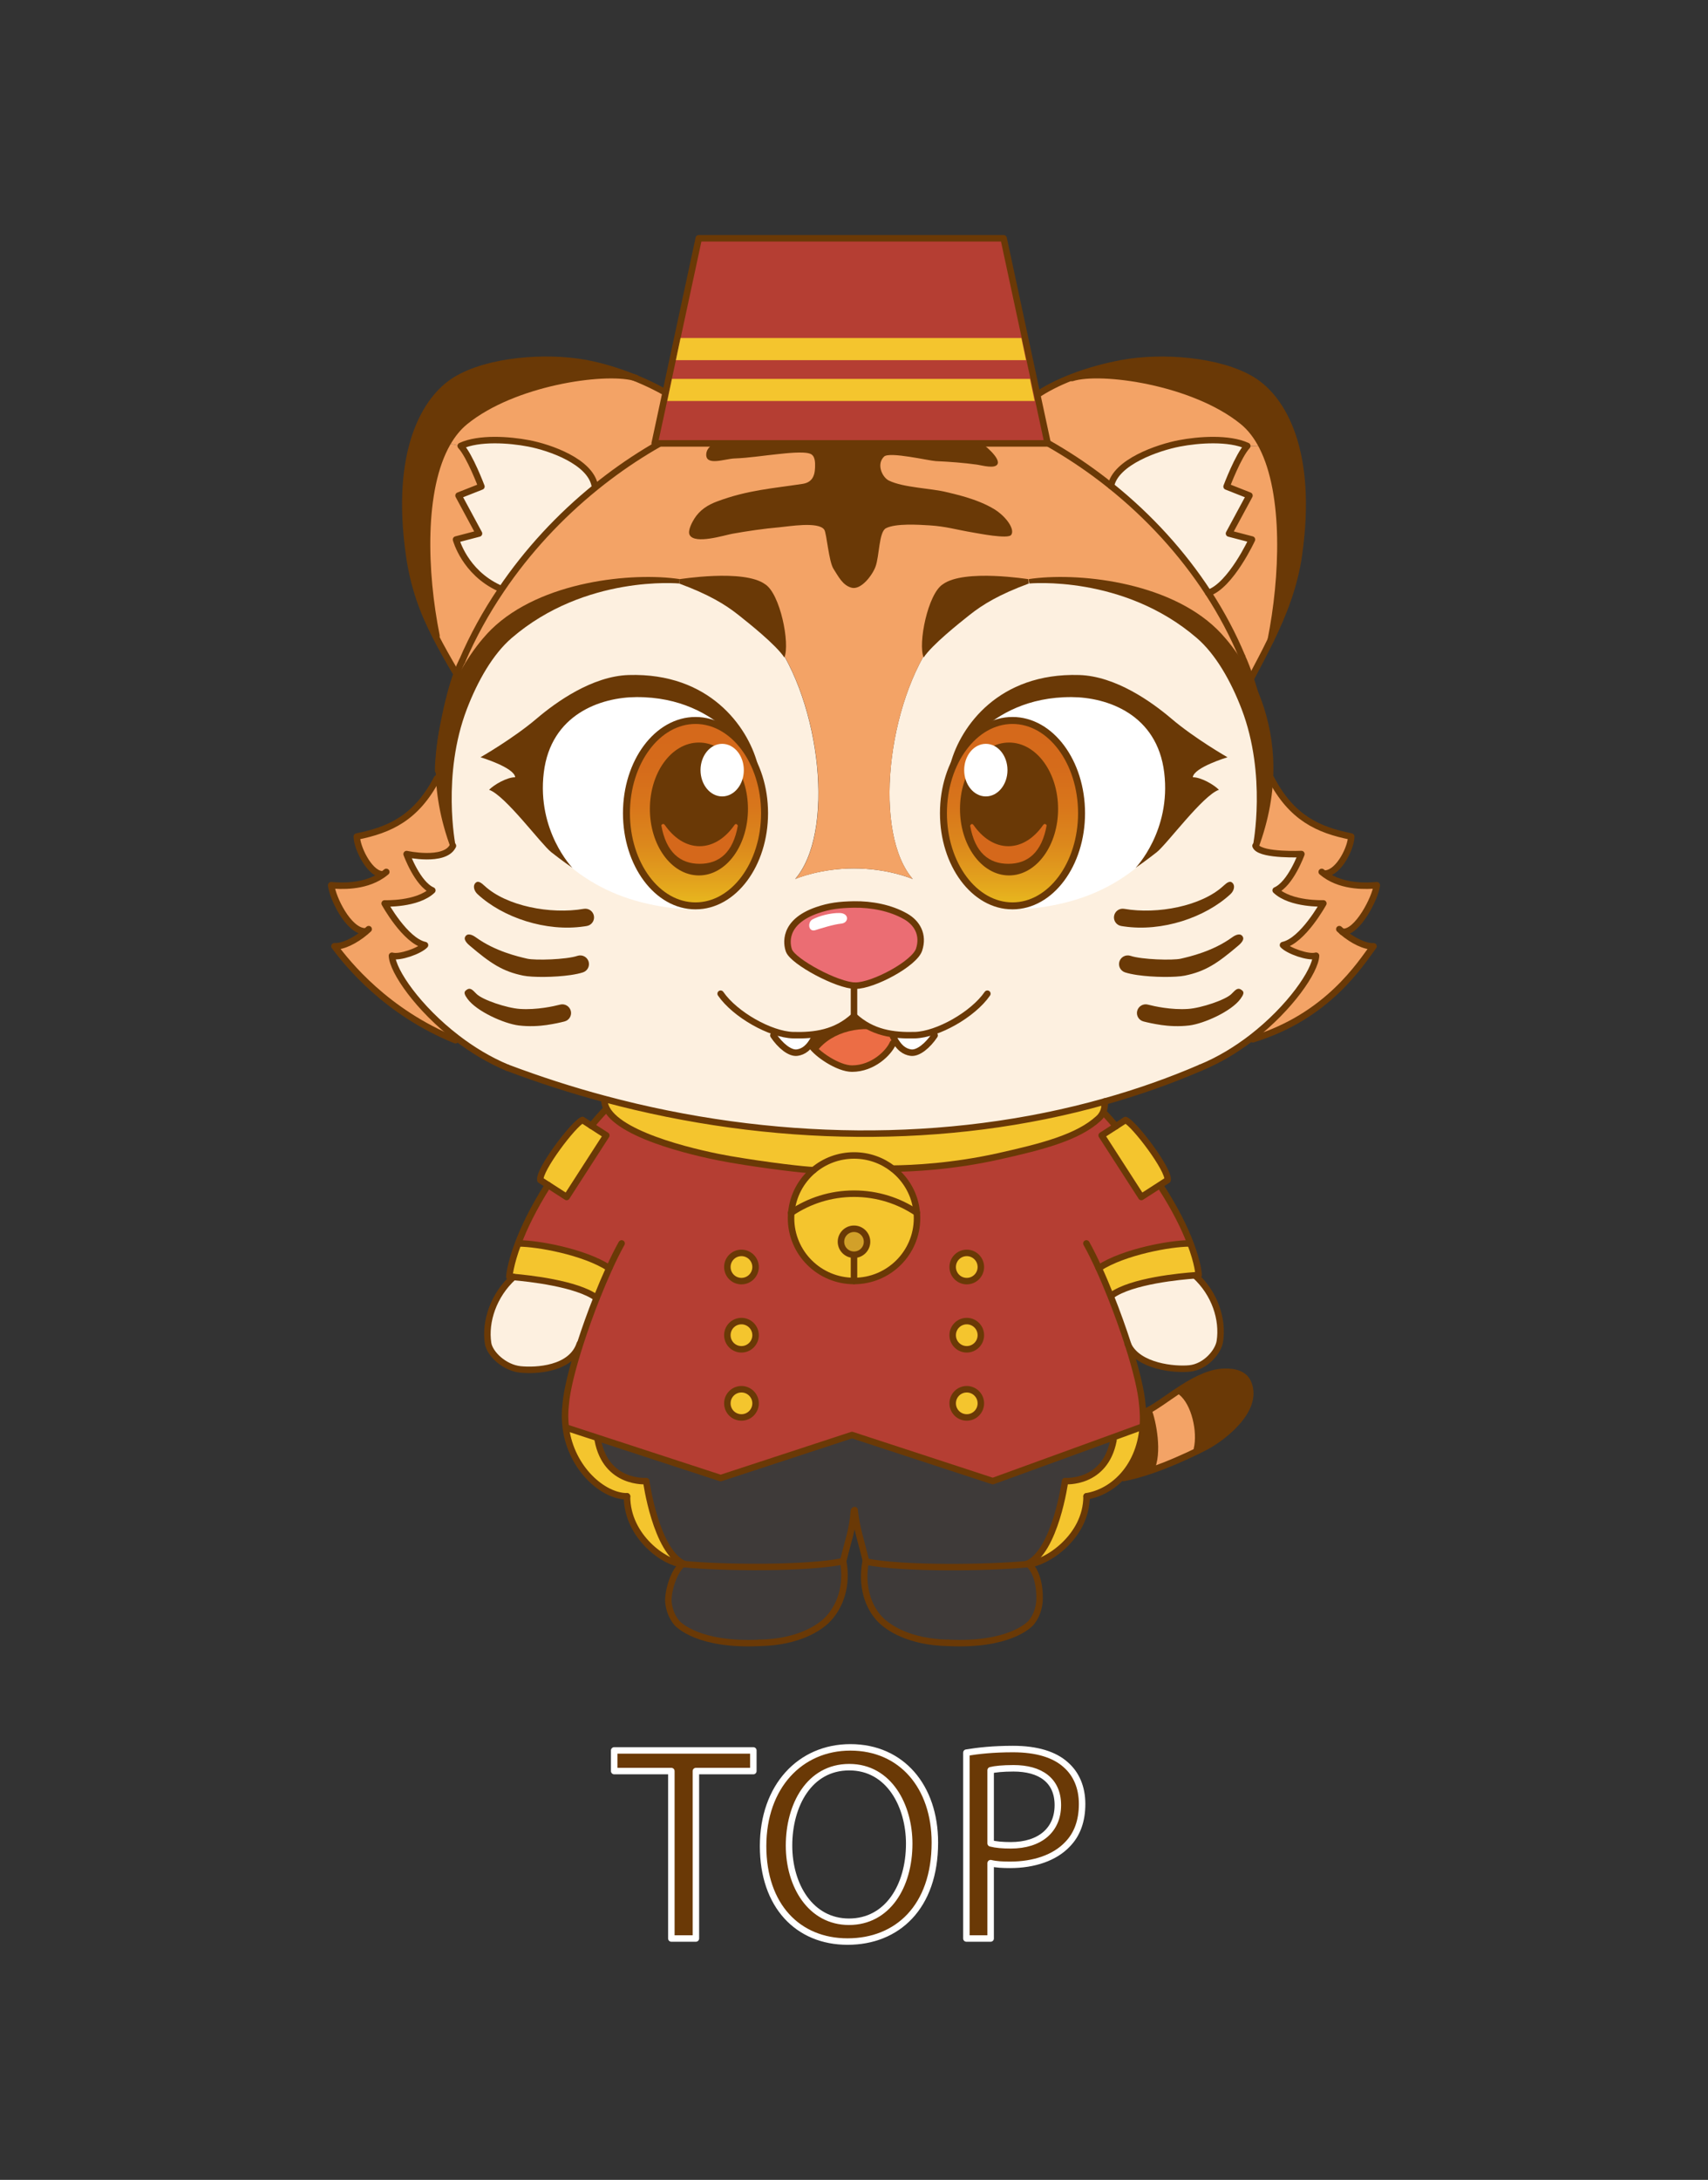 <?xml version="1.0" encoding="UTF-8"?>
<svg id="_レイヤー_2" data-name="レイヤー 2" xmlns="http://www.w3.org/2000/svg" xmlns:xlink="http://www.w3.org/1999/xlink" viewBox="0 0 490 625">
  <rect x="0" y="0" width="490" height="625" fill="#333333" stroke="none"/>
  <defs>
    <style>
      .cls-1, .cls-2, .cls-3 {
        fill: none;
      }

      .cls-2, .cls-4, .cls-5, .cls-3, .cls-6, .cls-7 {
        stroke: #6a3906;
      }

      .cls-2, .cls-4, .cls-5, .cls-3, .cls-6, .cls-8 {
        stroke-linecap: round;
        stroke-linejoin: round;
      }

      .cls-2, .cls-4, .cls-5, .cls-6 {
        stroke-width: 1.86px;
      }

      .cls-9 {
        fill: #d2a029;
      }

      .cls-10, .cls-4 {
        fill: #b53e33;
      }

      .cls-11 {
        fill: url(#_名称未設定グラデーション_35-2);
      }

      .cls-5 {
        fill: #eb6d73;
      }

      .cls-3, .cls-7 {
        stroke-width: 2px;
      }

      .cls-12 {
        fill: #f4c52e;
      }

      .cls-13 {
        fill: #fdf0e0;
      }

      .cls-6, .cls-14 {
        fill: #fff;
      }

      .cls-7 {
        stroke-miterlimit: 10;
      }

      .cls-7, .cls-15, .cls-8 {
        fill: #6a3906;
      }

      .cls-16 {
        fill: #3e3a39;
      }

      .cls-17 {
        fill: #f3a366;
      }

      .cls-18 {
        fill: #ec6d45;
      }

      .cls-19 {
        fill: #d5681b;
      }

      .cls-8 {
        stroke: #fff;
        stroke-width: 1.86px;
      }

      .cls-20 {
        fill: url(#_名称未設定グラデーション_35);
      }
    </style>
    <linearGradient id="_名称未設定グラデーション_35" data-name="名称未設定グラデーション 35" x1="199.53" y1="259.74" x2="199.53" y2="206.57" gradientUnits="userSpaceOnUse">
      <stop offset="0" stop-color="#e8b91e"/>
      <stop offset=".15" stop-color="#e2a01d"/>
      <stop offset=".34" stop-color="#dc871c"/>
      <stop offset=".54" stop-color="#d8761b"/>
      <stop offset=".75" stop-color="#d56b1b"/>
      <stop offset="1" stop-color="#d5681b"/>
    </linearGradient>
    <linearGradient id="_名称未設定グラデーション_35-2" data-name="名称未設定グラデーション 35" x1="3072.94" y1="259.74" x2="3072.94" y2="206.57" gradientTransform="translate(3363.41) rotate(-180) scale(1 -1)" xlink:href="#_名称未設定グラデーション_35"/>
  </defs>
  <g id="_レイヤー_1-2" data-name="レイヤー 1">
    <g>
      <rect class="cls-1" width="490" height="625"/>
      <g>
        <g>
          <g>
            <g>
              <path class="cls-17" d="M385.09,267.17c2.99,2.55,6.62,4.31,8.96,4.14-3.69,4.97-13.08,20.1-34.61,26.66l-.34-.43c11.06-8.52,18.28-19.15,18.46-23.51-2.17.67-7.94-1.39-9.48-3.05,5.7-1.24,11.58-11.95,11.58-11.95,0,0-9.35.37-13.68-3.74,4.29-1.87,7.38-10.41,7.38-10.41,0,0-10.95.47-12.93-1.96,2.69-5.77,3.86-12.6,3.7-19.72h.52c5.9,11.29,13.48,14.77,23,16.66,0,3.05-3.36,10.15-7.28,10.61l-.21.3c5.26,3.75,12.2,3.27,14.84,3.06-.38,3.53-5.64,13.93-9.91,13.35Z"/>
              <path class="cls-13" d="M261.84,252.03c-.09-.12-.55-.68-.79-1-10.89-14.63-5.84-52.65,8.78-69.99,4.87-5.9,13.56-12.14,24.58-14.19,12.69-2.36,28.46.44,44.98,9.33,14.18,7.63,23.44,26.58,24.62,44.44.05.86.09,1.71.11,2.56.16,7.12-1,13.95-3.7,19.72,1.97,2.44,12.93,1.96,12.93,1.96,0,0-3.09,8.54-7.38,10.41,4.33,4.11,13.68,3.74,13.68,3.74,0,0-5.88,10.71-11.58,11.95,1.54,1.66,7.31,3.71,9.48,3.05-.18,4.36-7.41,14.98-18.46,23.51-4.36,3.35-9.3,6.39-14.65,8.58-8.89,3.83-18.07,7.06-27.48,9.7-45.4,12.8-95.98,12.04-143.56-.72-9.43-2.52-18.75-5.53-27.89-8.98-5.24-2.19-10.11-5.16-14.4-8.46-11.17-8.55-18.5-19.24-18.68-23.63,2.17.67,7.94-1.39,9.48-3.05-5.7-1.24-11.58-11.95-11.58-11.95,0,0,9.35.37,13.68-3.74-4.29-1.87-7.38-10.41-7.38-10.41,0,0,10.79,2.36,13.2-2.2-2.6-5.71-3.75-12.46-3.64-19.48,0-.74.04-1.48.08-2.22.97-17.96,10.04-37.12,24.31-44.79,16.52-8.89,32.29-11.7,44.98-9.33,11.01,2.05,19.71,8.28,24.58,14.19,14.62,17.34,19.67,55.35,8.78,69.99-.23.32-.69.87-.79,1,.42-.17,7.2-3.03,16.84-3.03s16.42,2.86,16.84,3.03Z"/>
              <path class="cls-15" d="M359.18,108.88c8.86,5.36,17.67,20.45,13.46,50.16-1.27,9.02-4.48,17.07-8.07,24.43,3.56-17.76,4.59-41.77-2.49-55.49-1.48-2.88-3.32-5.29-5.56-7.12-14.21-11.53-40.75-15.09-48.96-12.48l-.08-.22c4.84-1.88,9.93-3.21,14.48-4.05,11.41-2.11,27.91-.86,37.22,4.77Z"/>
              <path class="cls-17" d="M362.08,127.98c7.08,13.73,6.05,37.74,2.49,55.49-1.81,3.75-3.74,7.33-5.54,10.76l-.33.11c-.75-2.23-1.54-4.28-2.33-6-2.63-6.32-5.89-12.45-9.71-18.33,6.42-2.11,12.53-15.32,12.53-15.32l-6.59-1.72,5.87-10.88-6.56-2.59s3.31-8.82,5.94-11.64l4.25.12Z"/>
              <path class="cls-17" d="M362.08,127.98l-4.25-.12c-5.26-2.43-13.97-1.81-19.53-.73-6.05,1.17-18.23,5.3-19.59,12.2-8.98-7.21-18.92-13.31-29.41-17.94h0c3.57-5.99,10.59-10.3,18.17-13.24l.08.22c8.21-2.61,34.75.95,48.96,12.48,2.24,1.82,4.08,4.24,5.56,7.12Z"/>
              <path class="cls-17" d="M201.16,121.19c16.01-6.98,33.37-10.54,50.9-9.41,12.77.98,25.37,4.35,37.25,9.61,10.49,4.63,20.43,10.73,29.41,17.94,10.95,8.79,20.5,19.23,27.94,30.68,3.82,5.88,7.08,12.01,9.71,18.33.79,1.72,1.58,3.77,2.33,6,2.9,8.62,5.23,20.01,5.32,26.28-1.18-17.86-10.44-36.81-24.62-44.44-16.52-8.89-32.3-11.7-44.98-9.33-11.01,2.05-19.71,8.28-24.58,14.19-14.62,17.34-19.67,55.35-8.78,69.99.23.32.69.87.79,1-.42-.17-7.2-3.03-16.84-3.03s-16.42,2.86-16.84,3.03c.09-.12.55-.68.79-1,10.89-14.63,5.84-52.65-8.78-69.99-4.87-5.9-13.56-12.14-24.58-14.19-12.69-2.36-28.46.44-44.98,9.33-14.27,7.67-23.34,26.82-24.31,44.79l-.59-.03c0-6.68,2.54-20.32,5.44-28.12.48-1.27.95-2.38,1.44-3.29,3.03-7.08,6.81-13.95,11.24-20.48,7.42-10.96,16.64-20.96,27.14-29.44,9.21-7.44,19.39-13.72,30.2-18.42Z"/>
              <path class="cls-13" d="M352.59,152.97l6.59,1.72s-6.1,13.21-12.53,15.32c-7.44-11.45-16.98-21.89-27.94-30.68,1.36-6.9,13.55-11.04,19.59-12.2,5.55-1.07,14.27-1.7,19.53.73-2.63,2.81-5.94,11.64-5.94,11.64l6.56,2.59-5.87,10.88Z"/>
              <path class="cls-15" d="M358.04,396.42c3.47,8.01-7.98,16.22-12.04,18.34-.74.38-1.53.78-2.38,1.21l-.23-.49c1.2-4.97-.62-13.25-4.48-16.29l-1.14-.26c3.99-2.66,8.47-5.24,12.72-5.57,2.37-.18,6.22-.02,7.56,3.06Z"/>
              <path class="cls-13" d="M342.83,365.67c5.76,5.24,8.09,12.7,7.14,18.9-.46,3.03-4.11,7.31-8.66,7.79-4.34.45-14.64-.56-17.62-6.68-1.49-4.64-3.25-9.52-5.09-14.13l.28-.11c5.73-4.2,19.98-5.49,23.95-5.78Z"/>
              <path class="cls-17" d="M343.38,415.47l.23.49c-3.8,1.86-8.67,4.02-13.46,5.66l-.05-.14c2.51-4.75.58-14.09-.6-17l-.06-.12c2.18-1.09,5.08-3.29,8.31-5.44l1.14.26c3.86,3.04,5.68,11.32,4.48,16.29Z"/>
              <path class="cls-12" d="M342.83,365.67c-3.97.28-18.22,1.58-23.95,5.78l-.28.11c-1.11-2.8-2.26-5.49-3.39-7.96h0c7.23-4.72,20.69-7.08,25.91-7.08l.34-.13c2.32,6.04,2.41,9.22,2.41,9.22,0,0-.38.02-1.05.07Z"/>
              <path class="cls-10" d="M263,347.72c-.43-5.13-3.04-9.63-6.88-12.63l.02-.02c5.55-.05,17.13-.56,30.46-3.54,12.31-2.75,22.65-5.39,28.58-10.86.43-.39.75-.8,1-1.22h.92c1.42,1.56,1.78,1.94,3.05,3.45l-4.1,2.64,11.39,17.66,5.3-3.41.27.41c4.29,6.64,6.89,12.08,8.45,16.18l-.34.13c-5.22,0-18.67,2.36-25.91,7.08h0c1.13,2.46,2.27,5.16,3.39,7.96,1.84,4.6,3.6,9.49,5.09,14.13,2.16,6.78,3.71,13,4.02,17.02.09.77.15,1.52.18,2.26.08,1.41.07,2.76-.04,4.05l-8.71,3.16-34.33,12.48-40.39-13.21-37.69,12.35-35.03-11.44-8.88-2.91-.49.06c-.29-2.15-.33-4.43-.05-6.81.31-4.08,1.91-10.46,4.14-17.37,1.39-4.33,3.03-8.87,4.73-13.18,1.2-3.01,2.43-5.92,3.63-8.56h0c-7.23-4.72-20.69-7.08-25.91-7.08l-.21-.07c1.61-4.28,4.26-9.9,8.55-16.67l5.34,3.44,11.38-17.66-4.31-2.78c1.43-1.71,2.12-2.48,3.74-4.25l.69-.6c4.36,8.19,27.94,13.21,35.36,14.48,10.95,1.88,22.02,3.12,23.97,3.11-3.57,2.98-5.96,7.32-6.38,12.22-.05.52-.08,1.04-.08,1.57,0,9.93,8.09,17.99,18.07,17.99s18.07-8.06,18.07-17.99c0-.52-.03-1.05-.08-1.57ZM281.39,363.27c0-2.23-1.81-4.04-4.04-4.04s-4.04,1.81-4.04,4.04,1.81,4.05,4.04,4.05,4.04-1.81,4.04-4.05ZM281.39,382.82c0-2.23-1.81-4.04-4.04-4.04s-4.04,1.81-4.04,4.04,1.81,4.05,4.04,4.05,4.04-1.81,4.04-4.05ZM281.39,402.36c0-2.23-1.81-4.04-4.04-4.04s-4.04,1.81-4.04,4.04,1.81,4.05,4.04,4.05,4.04-1.81,4.04-4.05ZM216.76,363.27c0-2.23-1.81-4.04-4.05-4.04s-4.04,1.81-4.04,4.04,1.81,4.05,4.04,4.05,4.05-1.81,4.05-4.05ZM216.76,382.82c0-2.23-1.81-4.04-4.05-4.04s-4.04,1.81-4.04,4.04,1.81,4.05,4.04,4.05,4.05-1.81,4.05-4.05ZM216.76,402.36c0-2.23-1.81-4.04-4.05-4.04s-4.04,1.81-4.04,4.04,1.81,4.05,4.04,4.05,4.05-1.81,4.05-4.05Z"/>
              <path class="cls-12" d="M322.9,321.13c2.56,1.07,12.6,14.37,12.08,17.22l-2.23,1.44-5.3,3.41-11.39-17.66,4.1-2.64,2.75-1.77Z"/>
              <path class="cls-15" d="M327.85,409.01c.11-1.29.13-2.65.04-4.05h.13c.43-.13.91-.32,1.43-.59l.06.12c1.18,2.91,3.11,12.25.6,17l.05.14c-2.71.92-5.39,1.69-7.84,2.13l-.43-.38c3.19-3.42,5.49-8.27,5.95-14.36Z"/>
              <path class="cls-12" d="M294.84,448.46c-.07,0-.14,0-.21,0,8.17-3.58,10.92-23.8,10.92-23.8,0,0,11.45.94,13.89-11.67l-.29-.81,8.71-3.16c-.47,6.09-2.76,10.94-5.95,14.36-2.88,3.1-6.5,5.03-10.18,5.64,0,11.74-11.69,19.17-16.57,19.44-.11,0-.22,0-.32,0Z"/>
              <path class="cls-16" d="M294.63,448.46c.07,0,.14,0,.21,0-11.32,1.1-36.03,1.41-46.36-.72,0-.04-.02-.08-.03-.12-1.4-5.8-2.7-9.39-3.24-14.48l-.23.02c-.44,5.77-1.66,8.54-3.09,14.48-10.35,2.14-34.43,1.93-45.72.82h0c.05,0,.09,0,.13,0-8.17-3.58-10.91-23.8-10.91-23.8,0,0-11.46.94-13.89-11.67l.21-.63,35.03,11.44,37.69-12.35,40.39,13.21,34.33-12.48.29.81c-2.44,12.61-13.89,11.67-13.89,11.67,0,0-2.75,20.22-10.92,23.8Z"/>
              <path class="cls-12" d="M316.97,315.81c0,1.08-.05,2.4-.79,3.65-.25.42-.58.82-1,1.22-5.93,5.46-16.27,8.11-28.58,10.86-13.34,2.98-24.91,3.49-30.46,3.54l-.02.02c-3.06-2.38-6.92-3.8-11.11-3.8-4.42,0-8.47,1.58-11.62,4.21-1.95.02-13.02-1.22-23.97-3.11-7.42-1.27-31-6.29-35.36-14.48-.45-.86-.7-1.75-.69-2.67l.04-.15c47.57,12.75,98.16,13.52,143.56.72Z"/>
              <path class="cls-16" d="M295.17,448.57c2.96,2.58,3.29,8.64,2.99,11.01-.26,2.11-.96,3.94-2.27,5.59-.61.77-6.48,6.7-23.84,5.87-11.26-.22-17.24-4.41-19.4-6.58-3.7-3.72-5.62-9.85-4.29-16.82l.09-.02s.03.08.03.12c10.34,2.13,35.04,1.82,46.36.72.1,0,.21,0,.32,0v.12Z"/>
              <path class="cls-12" d="M277.35,359.23c2.23,0,4.04,1.81,4.04,4.04s-1.81,4.05-4.04,4.05-4.04-1.81-4.04-4.05,1.81-4.04,4.04-4.04Z"/>
              <path class="cls-12" d="M277.35,378.78c2.23,0,4.04,1.81,4.04,4.04s-1.81,4.05-4.04,4.05-4.04-1.81-4.04-4.05,1.81-4.04,4.04-4.04Z"/>
              <path class="cls-12" d="M277.35,398.32c2.23,0,4.04,1.81,4.04,4.04s-1.81,4.05-4.04,4.05-4.04-1.81-4.04-4.05,1.81-4.04,4.04-4.04Z"/>
              <path class="cls-12" d="M245,367.27c-9.98,0-18.07-8.06-18.07-17.99,0-.52.03-1.05.08-1.57,5.13-3.45,11.33-5.47,18-5.47s12.85,2.01,18,5.47c.05.52.08,1.04.08,1.57,0,9.93-8.09,17.99-18.07,17.99ZM248.74,356.03c0-2.06-1.67-3.72-3.74-3.72s-3.74,1.66-3.74,3.72,1.67,3.72,3.74,3.72,3.74-1.66,3.74-3.72Z"/>
              <path class="cls-12" d="M256.11,335.09c3.85,3,6.45,7.5,6.88,12.63-5.14-3.45-11.33-5.47-18-5.47s-12.86,2.02-18,5.47c.42-4.9,2.81-9.24,6.38-12.22,3.14-2.63,7.19-4.21,11.62-4.21,4.19,0,8.05,1.42,11.11,3.8Z"/>
              <ellipse class="cls-9" cx="245" cy="356.03" rx="3.74" ry="3.72"/>
              <path class="cls-16" d="M241.89,447.64c1.33,6.98-.89,13.1-4.59,16.82-2.16,2.17-8.14,6.37-19.4,6.58-17.36.83-23.23-5.09-23.84-5.87-1.31-1.66-2.01-3.49-2.27-5.59-.29-2.37,1.04-8.53,3.99-11.11v-.02c.14,0,.28,0,.4,0h0c11.29,1.12,35.36,1.32,45.72-.82Z"/>
              <path class="cls-12" d="M212.71,359.23c2.23,0,4.05,1.81,4.05,4.04s-1.81,4.05-4.05,4.05-4.04-1.81-4.04-4.05,1.81-4.04,4.04-4.04Z"/>
              <path class="cls-12" d="M212.71,378.78c2.23,0,4.05,1.81,4.05,4.04s-1.81,4.05-4.05,4.05-4.04-1.81-4.04-4.05,1.81-4.04,4.04-4.04Z"/>
              <path class="cls-12" d="M212.71,398.32c2.23,0,4.05,1.81,4.05,4.04s-1.81,4.05-4.05,4.05-4.04-1.81-4.04-4.05,1.81-4.04,4.04-4.04Z"/>
              <path class="cls-12" d="M196.31,448.46s-.08,0-.13,0c-.13,0-.26,0-.4,0-4.81-.25-15.89-7.69-15.89-19.44-6.82,0-15.95-7.87-17.54-19.51l.49-.06,8.88,2.91-.21.63c2.43,12.61,13.89,11.67,13.89,11.67,0,0,2.74,20.22,10.91,23.8Z"/>
              <path class="cls-17" d="M181.83,108.21c8.26,3.29,16.09,7.98,19.33,12.99-10.8,4.7-20.99,10.98-30.2,18.42l-.34-.42c-1.35-6.91-12.88-10.91-18.92-12.07-5.55-1.07-14.27-1.7-19.53.73l-3.8-.82c1.41-2.45,3.1-4.55,5.12-6.18,13.87-11.26,39.51-14.92,48.35-12.65Z"/>
              <path class="cls-15" d="M181.83,108.21c-8.84-2.26-34.48,1.4-48.35,12.65-2.02,1.63-3.7,3.73-5.12,6.18-7.63,13.3-6.79,37.12-3.14,55.26l-.28.14c-3.6-7.05-6.29-14.15-7.59-23.4-4.21-29.71,4.6-44.8,13.46-50.16,9.31-5.63,25.81-6.88,37.22-4.77,4.23.78,9.08,2.21,13.79,4.1Z"/>
              <path class="cls-12" d="M147.3,366.15c-.76-.07-1.19-.09-1.19-.09,0,0,.19-3.4,2.55-9.62l.21.07c5.22,0,18.67,2.36,25.91,7.08h0c-1.2,2.64-2.43,5.54-3.63,8.56l-.04-.02c-5.66-4.15-19.66-5.63-23.82-5.99Z"/>
              <path class="cls-12" d="M173.94,325.54l-11.38,17.66-5.34-3.44-2.2-1.42c-.53-2.85,9.52-16.14,12.08-17.22l2.53,1.63,4.31,2.78Z"/>
              <path class="cls-13" d="M171.12,372.13l.04.02c-1.71,4.31-3.34,8.85-4.73,13.18l-.08-.02c-2.42,7.36-12.66,7.79-17.08,7.33-4.56-.48-8.77-4.48-9.23-7.51-.94-6.19,1.52-13.74,7.28-18.98,4.16.36,18.15,1.83,23.82,5.99Z"/>
              <path class="cls-13" d="M170.62,139.2l.34.42c-10.49,8.47-19.72,18.48-27.14,29.44l-.67-.45c-9.87-4.54-12.33-13.91-12.33-13.91l6.59-1.72-5.87-10.88,6.56-2.59s-3.31-8.82-5.94-11.64c5.26-2.43,13.97-1.81,19.53-.73,6.05,1.17,17.57,5.16,18.92,12.07Z"/>
              <path class="cls-17" d="M143.15,168.6l.67.45c-4.43,6.53-8.21,13.39-11.24,20.48-.49.91-.96,2.02-1.44,3.29l-.53-.19c-2.07-3.53-3.97-6.86-5.67-10.19l.28-.14c-3.65-18.14-4.5-41.96,3.14-55.26l3.8.82c2.63,2.81,5.94,11.64,5.94,11.64l-6.56,2.59,5.87,10.88-6.59,1.72s2.47,9.37,12.33,13.91Z"/>
              <path class="cls-17" d="M104.83,267.24l-.17-.19c-4.81-.2-9.28-9.7-9.66-13.23,2.58.21,9.29.66,14.5-2.83l-.25-.36c-3.52-.63-6.9-7.73-6.9-10.78,9.52-1.89,17.11-5.37,23-16.67l.85.02c-.12,7.02,1.04,13.77,3.64,19.48-2.42,4.56-13.2,2.2-13.2,2.2,0,0,3.09,8.54,7.38,10.41-4.33,4.11-13.68,3.74-13.68,3.74,0,0,5.88,10.71,11.58,11.95-1.54,1.66-7.32,3.71-9.48,3.05.18,4.4,7.51,15.08,18.68,23.63l-.45.6c-19.85-8.04-31.03-21.98-34.72-26.95,2.32.17,5.9-1.56,8.88-4.07Z"/>
            </g>
            <g>
              <path class="cls-2" d="M130.62,192.63c-2.07-3.53-3.97-6.86-5.67-10.19-3.6-7.05-6.29-14.15-7.59-23.4-4.21-29.71,4.6-44.8,13.46-50.16,9.31-5.63,25.81-6.88,37.22-4.77,4.23.78,9.08,2.21,13.79,4.1,8.26,3.29,16.09,7.98,19.33,12.99.03.02.04.06.06.08"/>
              <path class="cls-2" d="M132.58,189.53c3.03-7.08,6.81-13.95,11.24-20.48,7.42-10.96,16.64-20.96,27.14-29.44,9.21-7.44,19.39-13.72,30.2-18.42,16.01-6.98,33.37-10.54,50.9-9.41,12.77.98,25.37,4.35,37.25,9.61,10.49,4.63,20.43,10.73,29.41,17.94,10.95,8.79,20.5,19.23,27.94,30.68,3.82,5.88,7.08,12.01,9.71,18.33"/>
              <path class="cls-2" d="M125.36,223.18c-5.9,11.3-13.49,14.78-23,16.67,0,3.05,3.38,10.15,6.9,10.78"/>
              <path class="cls-2" d="M110.82,249.99c-.43.36-.86.69-1.31.99-5.21,3.49-11.92,3.04-14.5,2.83.38,3.53,4.85,13.03,9.66,13.23"/>
              <path class="cls-2" d="M105.77,266.4c-.3.28-.62.57-.94.83-2.98,2.51-6.56,4.25-8.88,4.07,3.69,4.97,14.87,18.91,34.72,26.95"/>
              <path class="cls-2" d="M147.33,366.12l-.03.02c-5.75,5.24-8.22,12.79-7.28,18.98.46,3.03,4.67,7.03,9.23,7.51,4.42.46,14.67.02,17.08-7.33"/>
              <path class="cls-2" d="M178.33,356.51c-1.12,1.99-2.32,4.4-3.54,7.08-1.2,2.64-2.43,5.54-3.63,8.56-1.71,4.31-3.34,8.85-4.73,13.18-2.22,6.91-3.83,13.29-4.14,17.37-.28,2.38-.24,4.66.05,6.81,1.6,11.65,10.73,19.51,17.54,19.51"/>
              <path class="cls-2" d="M179.88,429.02c0,11.75,11.08,19.19,15.89,19.44.14,0,.28,0,.4,0,.05,0,.09,0,.13,0"/>
              <path class="cls-2" d="M196.17,448.46c11.29,1.11,35.36,1.32,45.72-.82"/>
              <path class="cls-2" d="M244.97,433.15c-.44,5.77-1.66,8.54-3.09,14.48"/>
              <path class="cls-2" d="M256.13,335.06c5.55-.05,17.13-.56,30.46-3.54,12.31-2.75,22.65-5.39,28.58-10.86.43-.39.75-.8,1-1.22.74-1.25.79-2.56.79-3.65"/>
              <path class="cls-2" d="M173.37,315.24c0,.92.24,1.81.69,2.67,4.36,8.19,27.94,13.21,35.36,14.48,10.95,1.88,22.02,3.12,23.97,3.11"/>
              <path class="cls-2" d="M145.52,306.11c9.14,3.45,18.46,6.46,27.89,8.98,47.57,12.75,98.16,13.52,143.56.72,9.41-2.64,18.59-5.87,27.48-9.7"/>
              <path class="cls-2" d="M157.22,339.76c-4.3,6.78-6.94,12.4-8.55,16.67-2.36,6.23-2.55,9.62-2.55,9.62,0,0,.43.02,1.19.09,4.16.36,18.15,1.83,23.82,5.99"/>
              <path class="cls-2" d="M173.37,318.52c-1.61,1.76-2.31,2.54-3.74,4.25"/>
              <path class="cls-2" d="M170.62,139.2c-1.35-6.91-12.88-10.91-18.92-12.07-5.55-1.07-14.27-1.7-19.53.73,2.63,2.81,5.94,11.64,5.94,11.64l-6.56,2.59,5.87,10.88-6.59,1.72s2.47,9.37,12.33,13.91"/>
              <path class="cls-2" d="M263,347.72c.05.52.08,1.04.08,1.57,0,9.93-8.09,17.99-18.07,17.99s-18.07-8.06-18.07-17.99c0-.52.03-1.05.08-1.57.42-4.9,2.81-9.24,6.38-12.22,3.14-2.63,7.19-4.21,11.62-4.21,4.19,0,8.05,1.42,11.11,3.8,3.85,3,6.45,7.5,6.88,12.63Z"/>
              <path class="cls-2" d="M226.93,347.77l.08-.05c5.13-3.45,11.33-5.47,18-5.47s12.85,2.01,18,5.47c0,0,0,0,.02,0"/>
              <line class="cls-2" x1="245" y1="367.27" x2="245" y2="359.91"/>
              <ellipse class="cls-2" cx="245" cy="356.03" rx="3.74" ry="3.72"/>
              <path class="cls-2" d="M195.77,448.47c-2.95,2.58-4.28,8.74-3.99,11.11.27,2.11.96,3.94,2.27,5.59.61.77,6.48,6.7,23.84,5.87"/>
              <path class="cls-2" d="M241.89,447.64c1.33,6.98-.89,13.1-4.59,16.82-2.16,2.17-8.14,6.37-19.4,6.58"/>
              <path class="cls-2" d="M295.17,448.57c2.96,2.58,3.29,8.64,2.99,11.01-.26,2.11-.96,3.94-2.27,5.59-.61.77-6.48,6.7-23.84,5.87"/>
              <path class="cls-2" d="M248.35,447.64c-1.33,6.98.59,13.1,4.29,16.82,2.16,2.17,8.14,6.37,19.4,6.58"/>
              <path class="cls-2" d="M342.82,365.66h0c5.76,5.24,8.09,12.7,7.14,18.91-.46,3.03-4.11,7.31-8.66,7.79-4.34.45-14.64-.56-17.62-6.68-.07-.12-.13-.25-.18-.37"/>
              <path class="cls-2" d="M311.67,356.51c1.12,1.99,2.32,4.4,3.54,7.08,1.13,2.46,2.27,5.16,3.39,7.96,1.84,4.6,3.6,9.49,5.09,14.13,2.16,6.78,3.71,13,4.02,17.02.09.77.15,1.52.18,2.26.08,1.41.07,2.76-.04,4.05-.47,6.09-2.76,10.94-5.95,14.36-2.88,3.1-6.5,5.03-10.18,5.64"/>
              <path class="cls-2" d="M311.72,429.02c0,11.74-11.69,19.17-16.57,19.44-.11,0-.22,0-.32,0-.07,0-.14,0-.21,0h-.03"/>
              <path class="cls-2" d="M294.91,448.46s-.04,0-.07,0c-11.32,1.1-36.03,1.41-46.36-.72"/>
              <path class="cls-2" d="M245.18,432.96c0,.06,0,.12.02.17.54,5.09,1.85,8.68,3.24,14.48.02.04.03.08.03.12"/>
              <path class="cls-2" d="M333.01,340.19c4.29,6.64,6.89,12.08,8.45,16.18,2.32,6.04,2.41,9.22,2.41,9.22,0,0-.38.02-1.05.07-3.97.28-18.22,1.58-23.95,5.78"/>
              <path class="cls-2" d="M317.1,319.46c1.42,1.56,1.78,1.94,3.05,3.45"/>
              <path class="cls-2" d="M129.94,242.51c-.03.06-.06.11-.09.17-2.42,4.56-13.2,2.2-13.2,2.2,0,0,3.09,8.54,7.38,10.41-4.33,4.11-13.68,3.74-13.68,3.74,0,0,5.88,10.71,11.58,11.95-1.54,1.66-7.32,3.71-9.48,3.05.18,4.4,7.51,15.08,18.68,23.63,4.29,3.3,9.16,6.27,14.4,8.46"/>
              <path class="cls-2" d="M364.64,223.18c5.9,11.3,13.48,14.78,23,16.67,0,3.05-3.36,10.15-7.28,10.61"/>
              <path class="cls-2" d="M379.18,249.99c.32.27.64.52.97.76,5.26,3.75,12.2,3.27,14.84,3.06-.38,3.53-5.64,13.93-9.91,13.35"/>
              <path class="cls-2" d="M384.23,266.4c.28.26.56.52.85.77,2.99,2.55,6.62,4.31,8.96,4.14-3.69,4.97-13.08,20.1-34.61,26.66"/>
              <path class="cls-2" d="M360.19,242.51c.05.14.13.27.23.4,1.97,2.44,12.93,1.96,12.93,1.96,0,0-3.09,8.54-7.38,10.41,4.33,4.11,13.68,3.74,13.68,3.74,0,0-5.88,10.71-11.58,11.95,1.54,1.66,7.31,3.71,9.48,3.05-.18,4.36-7.41,14.98-18.46,23.51-4.36,3.35-9.3,6.39-14.65,8.58"/>
              <path class="cls-2" d="M182.44,108.38c-.19-.06-.39-.12-.61-.17-8.84-2.26-34.48,1.4-48.35,12.65-2.02,1.63-3.7,3.73-5.12,6.18-7.63,13.3-6.79,37.12-3.14,55.26"/>
              <path class="cls-2" d="M359.03,194.24c1.81-3.44,3.73-7.01,5.54-10.76,3.59-7.37,6.8-15.41,8.07-24.43,4.21-29.71-4.6-44.8-13.46-50.16-9.31-5.63-25.81-6.88-37.22-4.77-4.56.84-9.64,2.16-14.48,4.05-7.58,2.94-14.6,7.24-18.17,13.23"/>
              <path class="cls-2" d="M307.56,108.38c8.21-2.61,34.75.95,48.96,12.48,2.24,1.82,4.08,4.24,5.56,7.12,7.08,13.73,6.05,37.74,2.49,55.49,0,0,0,.02,0,.03"/>
              <path class="cls-2" d="M318.71,139.33c1.36-6.9,13.55-11.04,19.59-12.2,5.55-1.07,14.27-1.7,19.53.73-2.63,2.81-5.94,11.64-5.94,11.64l6.56,2.59-5.87,10.88,6.59,1.72s-6.1,13.21-12.53,15.32"/>
              <path class="cls-2" d="M125.7,220.94c0-6.68,2.54-20.32,5.44-28.12.48-1.27.95-2.38,1.44-3.29"/>
              <path class="cls-2" d="M364.01,220.94v-.32c-.08-6.27-2.42-17.66-5.32-26.28-.75-2.23-1.54-4.28-2.33-6"/>
              <path class="cls-2" d="M328.02,404.95c.43-.12.91-.32,1.43-.58,2.18-1.09,5.08-3.29,8.31-5.44,3.99-2.66,8.47-5.24,12.72-5.57,2.37-.18,6.22-.02,7.56,3.06,3.47,8.01-7.98,16.22-12.04,18.34-.74.38-1.53.78-2.38,1.21-3.8,1.86-8.67,4.02-13.46,5.66-2.71.92-5.39,1.69-7.84,2.13"/>
              <path class="cls-2" d="M338.9,399.18c3.86,3.04,5.68,11.32,4.48,16.29"/>
              <path class="cls-2" d="M329.51,404.48c1.18,2.91,3.11,12.25.6,17"/>
              <polyline class="cls-2" points="162.83 409.45 171.71 412.35 206.74 423.79 244.43 411.44 284.82 424.66 319.15 412.18 327.85 409.01 328.02 408.96"/>
              <path class="cls-2" d="M169.63,322.76l4.31,2.78-11.38,17.66-5.34-3.44-2.2-1.42c-.53-2.85,9.52-16.14,12.08-17.22l2.53,1.63Z"/>
              <path class="cls-2" d="M320.15,322.9l-4.1,2.64,11.39,17.66,5.3-3.41,2.23-1.44c.53-2.85-9.52-16.14-12.08-17.22l-2.75,1.77Z"/>
              <path class="cls-2" d="M148.87,356.51c5.22,0,18.67,2.36,25.91,7.08"/>
              <path class="cls-2" d="M341.13,356.51c-5.22,0-18.67,2.36-25.91,7.08"/>
              <path class="cls-2" d="M216.76,363.27c0,2.24-1.81,4.05-4.05,4.05s-4.04-1.81-4.04-4.05,1.81-4.04,4.04-4.04,4.05,1.81,4.05,4.04Z"/>
              <path class="cls-2" d="M216.76,382.82c0,2.24-1.81,4.05-4.05,4.05s-4.04-1.81-4.04-4.05,1.81-4.04,4.04-4.04,4.05,1.81,4.05,4.04Z"/>
              <path class="cls-2" d="M216.76,402.36c0,2.24-1.81,4.05-4.05,4.05s-4.04-1.81-4.04-4.05,1.81-4.04,4.04-4.04,4.05,1.81,4.05,4.04Z"/>
              <path class="cls-2" d="M281.39,363.27c0,2.24-1.81,4.05-4.04,4.05s-4.04-1.81-4.04-4.05,1.81-4.04,4.04-4.04,4.04,1.81,4.04,4.04Z"/>
              <path class="cls-2" d="M281.39,382.82c0,2.24-1.81,4.05-4.04,4.05s-4.04-1.81-4.04-4.05,1.81-4.04,4.04-4.04,4.04,1.81,4.04,4.04Z"/>
              <path class="cls-2" d="M281.39,402.36c0,2.24-1.81,4.05-4.04,4.05s-4.04-1.81-4.04-4.05,1.81-4.04,4.04-4.04,4.04,1.81,4.04,4.04Z"/>
              <path class="cls-2" d="M171.5,412.98c2.43,12.61,13.89,11.67,13.89,11.67,0,0,2.74,20.22,10.91,23.8"/>
              <path class="cls-2" d="M319.44,412.98c-2.44,12.61-13.89,11.67-13.89,11.67,0,0-2.75,20.22-10.92,23.8"/>
            </g>
          </g>
          <path class="cls-14" d="M208.43,207.38c-2.46-2.62-11.83-7.73-14.97-8.65-20.76-6.09-32.42,3.92-37.17,10.41-5.35,7.31-4.25,15.38-2.75,24.14,1.59,9.31,11.05,16.94,18.91,21.04,8.36,4.36,18.01,6.3,27.56,6.5,3.78.08,17.73-9.32,18.4-24.23.69-15.54-3.43-22.23-9.98-29.21Z"/>
          <path class="cls-14" d="M281.57,207.38c2.46-2.62,11.83-7.73,14.97-8.65,20.76-6.09,32.42,3.92,37.17,10.41,5.35,7.31,4.25,15.38,2.75,24.14-1.59,9.31-11.05,16.94-18.91,21.04-8.36,4.36-18.01,6.3-27.56,6.5-3.78.08-17.73-9.32-18.4-24.23-.69-15.54,3.43-22.23,9.98-29.21Z"/>
          <ellipse class="cls-20" cx="199.53" cy="233.15" rx="19.81" ry="26.58"/>
          <path class="cls-15" d="M245,109.33c-3.89,0-10.89.41-10.8,2.38.13,2.78.33,6.04.56,8.9-8.78.47-18.11,1.45-26.37,4.93-1.88.79-5.47,1.96-5.76,4.47-.43,3.8,5.28,1.54,8.05,1.44,4.23-.15,8.4-.84,12.62-1.26,1.9-.19,7.27-.84,9.16-.08,1.39.56,1.42,2.41,1.37,3.91-.09,2.91-1.2,4.35-3.61,4.72-8.68,1.33-15.73,1.76-24.51,5.04-2.68,1-4.94,2.44-6.5,4.91-.61.97-2.01,3.48-1.36,4.69,1.49,2.79,10,.06,12.29-.35,4.34-.77,9.03-1.47,13.39-1.84,2.61-.22,11.33-1.76,12.95.7.69,1.05,1.27,9.1,2.65,11.23,1.39,2.15,2.59,4.68,5.14,5.38,2.72.75,5.96-3.5,6.9-6.02,1.14-3.07.96-10,3-11.03,2.83-1.44,9.35-1.01,12.48-.82,4.82.3,7.81,1.28,12.55,2.06,1.4.23,9.97,1.94,10.89.69,1.16-1.57-1.4-5.25-4.81-7.36-5.01-3.09-12.08-4.5-13.65-4.9-4.53-1.15-12.39-1.27-16.62-3.33-1.87-.91-3.68-4.66-1.38-6.88,1.54-1.49,12.94,1.21,14.85,1.3,4.04.18,7.9.47,11.89,1.02,1.29.18,5.18,1.32,5.84-.23.75-1.76-4.06-5.7-5.06-6.21-5.38-2.78-12.57-4.15-18.53-5.07-3.81-.58-8.17.04-8.16-2.96.01-3.32.39-7.6-.34-8.06-1.67-1.05-5.24-1.39-9.13-1.39Z"/>
          <ellipse class="cls-3" cx="199.53" cy="233.15" rx="19.81" ry="26.58"/>
          <path class="cls-15" d="M217.27,218.82c-2.87-10.51-13.75-25.98-36.9-25.28-10.48.32-20.85,7.77-26.37,12.46-6.8,5.79-16.15,11.12-16.15,11.12,0,0,9.68,2.91,9.95,5.73-2.38,0-6.04,2.12-7.49,3.6,4.64,1.6,14.86,15.52,17.84,17.89,2.98,2.36,6.08,4.5,6.08,4.5,0,0-10.25-10.57-8.23-27.3,2.02-16.74,16.33-21.62,26.55-21.67,24.94-.13,34.02,19.76,34.02,19.76"/>
          <ellipse class="cls-7" cx="200.51" cy="231.95" rx="13.07" ry="18.05"/>
          <ellipse class="cls-15" cx="200.51" cy="229.65" rx="12.13" ry="15.29"/>
          <path class="cls-19" d="M200.71,242.62c-4.04,0-7.5-2.52-9.93-6.01-.58-.83-1.06.02-1.06.02,1.36,7.74,5.41,11.04,10.99,11.04s9.6-3.2,10.96-10.94c0,0-.43-.96-1.01-.12-2.43,3.48-5.91,6.01-9.95,6.01Z"/>
          <ellipse class="cls-14" cx="207.18" cy="220.81" rx="6.21" ry="7.54"/>
          <ellipse class="cls-11" cx="290.47" cy="233.15" rx="19.81" ry="26.58"/>
          <ellipse class="cls-3" cx="290.47" cy="233.15" rx="19.81" ry="26.58"/>
          <path class="cls-15" d="M272.73,218.82c2.87-10.51,13.75-25.98,36.9-25.28,10.48.32,20.85,7.77,26.37,12.46,6.8,5.79,16.15,11.12,16.15,11.12,0,0-9.68,2.91-9.95,5.73,2.38,0,6.04,2.12,7.49,3.6-4.64,1.6-14.86,15.52-17.84,17.89-2.98,2.36-6.08,4.5-6.08,4.5,0,0,10.25-10.57,8.23-27.3-2.02-16.74-16.33-21.62-26.55-21.67-24.94-.13-34.02,19.76-34.02,19.76"/>
          <ellipse class="cls-7" cx="289.48" cy="231.95" rx="13.07" ry="18.05"/>
          <ellipse class="cls-15" cx="289.48" cy="229.65" rx="12.13" ry="15.29"/>
          <path class="cls-19" d="M289.28,242.62c4.04,0,7.5-2.52,9.93-6.01.58-.83,1.06.02,1.06.02-1.36,7.74-5.41,11.04-10.99,11.04-5.58,0-9.6-3.2-10.96-10.94,0,0,.43-.96,1.01-.12,2.43,3.48,5.91,6.01,9.95,6.01Z"/>
          <ellipse class="cls-14" cx="282.82" cy="220.81" rx="6.21" ry="7.54"/>
          <path class="cls-15" d="M130.65,242.28l-1.18,1.25c-13.09-34.68,6.14-57.85,11.5-63.09,14.25-13.91,40.55-16.42,54.04-14.4l-.16,1.26s-26.93-2.57-48.07,15.64c-5.38,4.63-9.75,12.3-12.84,20.36-7.24,18.91-3.28,38.96-3.28,38.96Z"/>
          <path class="cls-15" d="M359.48,242.28l1.39,1.25c13.09-34.68-6.34-57.85-11.7-63.09-14.25-13.91-40.55-16.42-54.04-14.4l.16,1.26s26.93-2.57,48.07,15.64c5.38,4.63,9.75,12.3,12.84,20.36,7.24,18.91,3.28,38.96,3.28,38.96Z"/>
          <path class="cls-15" d="M225.02,188.53c1.68-3.98-1.21-18.31-5.51-21.01-6.12-4.48-24.84-1.39-24.49-1.47l-.16,1.26c8.5,3.15,13.16,5.98,16.96,8.99,3.04,2.41,10.74,8.52,13.21,12.23Z"/>
          <path class="cls-15" d="M264.98,188.53c-1.68-3.98,1.21-18.31,5.51-21.01,6.12-4.48,24.84-1.39,24.49-1.47l.16,1.26c-8.5,3.15-13.16,5.98-16.96,8.99-3.04,2.41-10.74,8.52-13.21,12.23Z"/>
          <path class="cls-15" d="M234.96,301.74c-1.71-.97-2.38-2.28-2.38-2.28,0,0,.99-2.31,1.47-2.63,4.05-.98,7.42-2.83,10.95-5.5,1.15.71,2.42,1.65,3,2.18,1.04.95,3.73,1.93,3.73,1.93,0,0-11.52,10.09-16.77,6.29Z"/>
          <path class="cls-18" d="M234.31,301.48c4.38-5.91,13.51-7.78,20.37-5.46,1.45.49,1.76,1.32,1.72,2.23-.19,4.91-12.62,13.44-22.09,3.23Z"/>
          <path class="cls-5" d="M245.39,282.61c-5.13,0-17.9-6.91-19.05-10.06-.63-1.71-1.9-8.11,8.01-11.56,3.59-1.25,6.56-1.59,10.65-1.66,5.03-.08,10.46.95,14.78,3.4,3.34,1.89,5.29,5.29,3.89,9.56-1.29,3.96-13.07,10.32-18.28,10.32Z"/>
          <path class="cls-6" d="M233.81,297.18c-1.71,3.48-3.45,4.36-5.05,4.62-2.14.35-4.97-2.07-6.89-4.94"/>
          <path class="cls-6" d="M256.19,297.18c1.71,3.48,3.45,4.36,5.05,4.62,2.14.35,4.97-2.07,6.89-4.94"/>
          <line class="cls-2" x1="245" y1="291.33" x2="245" y2="282.61"/>
          <path class="cls-2" d="M206.74,284.91c4.13,6,14.32,11.71,20.78,11.89,6.18.17,12.27-.62,17.48-5.47"/>
          <path class="cls-2" d="M283.26,284.91c-4.13,6-14.32,11.71-20.78,11.89-6.18.17-12.27-.62-17.48-5.47"/>
          <path class="cls-2" d="M232.72,299.7c1.49,2.42,7.71,6.69,11.71,6.69,6.03,0,10.57-4.56,11.71-7.25"/>
          <path class="cls-15" d="M167.56,265.62c-10.96,1.61-23.32-2.54-30.57-9.26-1.01-.94-1.27-2.26-.77-2.97.79-1.13,1.78-.34,2.8.6,6.26,5.8,18.92,8.24,28.47,6.59,1.38-.23,2.66.68,2.9,2.04.23,1.36-.68,2.65-2.05,2.88-.25.04-.51.08-.77.12Z"/>
          <path class="cls-15" d="M163.72,279.56c-4.63.68-11.01.7-13.61.17-5.91-1.21-9.34-3.48-15.39-8.63-1.05-.89-1.63-1.77-1.31-2.43.6-1.24,2-.73,3.12.09,5.49,3.99,12.15,5.52,14.71,6.11,2.29.53,11.21.27,14.42-.81,1.32-.44,2.74.27,3.18,1.57.44,1.31-.27,2.72-1.58,3.16-.92.31-2.15.56-3.53.77Z"/>
          <path class="cls-15" d="M157.01,293.87c-2.41.35-5.27.5-8.17.15-4.17-.5-12.08-4.01-14.72-7.63-.81-1.12-1.15-1.85-.5-2.4,1.24-1.04,1.84-.27,3.08.98,1.67,1.7,8.68,4.06,12.47,4.31,4.84.32,9.67-.76,11.52-1.24,1.35-.35,2.71.46,3.06,1.79.35,1.34-.46,2.7-1.8,3.04-1.19.31-2.9.69-4.94.99Z"/>
          <path class="cls-15" d="M322.44,265.62c10.96,1.61,23.32-2.54,30.57-9.26,1.01-.94,1.27-2.26.77-2.97-.79-1.13-1.78-.34-2.8.6-6.26,5.8-18.92,8.24-28.47,6.59-1.38-.23-2.66.68-2.9,2.04-.23,1.36.68,2.65,2.05,2.88.25.04.51.08.77.12Z"/>
          <path class="cls-15" d="M326.28,279.56c4.63.68,11.01.7,13.61.17,5.91-1.21,9.34-3.48,15.39-8.63,1.05-.89,1.63-1.77,1.31-2.43-.6-1.24-2-.73-3.12.09-5.49,3.99-12.15,5.52-14.71,6.11-2.29.53-11.21.27-14.42-.81-1.32-.44-2.74.27-3.18,1.57-.44,1.31.27,2.72,1.58,3.16.92.31,2.15.56,3.53.77Z"/>
          <path class="cls-15" d="M332.99,293.87c2.41.35,5.27.5,8.17.15,4.17-.5,12.08-4.01,14.72-7.63.81-1.12,1.15-1.85.5-2.4-1.24-1.04-1.84-.27-3.08.98-1.67,1.7-8.68,4.06-12.47,4.31-4.84.32-9.67-.76-11.52-1.24-1.35-.35-2.71.46-3.06,1.79-.35,1.34.46,2.7,1.8,3.04,1.19.31,2.9.69,4.94.99Z"/>
          <path class="cls-14" d="M233.11,263.6c1.82-.96,5.04-1.86,7.73-1.83,2.86.04,2.71,2.82.55,3.04-2.19.21-6.01,1.4-7.37,1.85-2.2.73-2.4-2.28-.91-3.06Z"/>
          <g>
            <polygon class="cls-4" points="300.56 127.13 187.82 127.13 200.47 68.32 287.92 68.32 300.56 127.13"/>
            <g>
              <polygon class="cls-12" points="195.24 96.92 193.9 103.26 294.36 103.26 293.02 96.92 195.24 96.92"/>
              <polygon class="cls-12" points="296.83 114.98 295.5 108.64 192.77 108.64 191.43 114.98 296.83 114.98"/>
            </g>
          </g>
        </g>
        <g>
          <g>
            <polygon class="cls-8" points="176.2 507.8 192.6 507.8 192.6 555.8 199.64 555.8 199.64 507.8 216.12 507.8 216.12 501.88 176.2 501.88 176.2 507.8"/>
            <path class="cls-8" d="M243.96,501c-14.4,0-25.04,11.2-25.04,28.32s10,27.36,24.24,27.36,25.04-9.84,25.04-28.4c0-16-9.52-27.28-24.24-27.28ZM243.56,551c-10.96,0-17.2-10.32-17.2-21.84s5.76-22.48,17.28-22.48,17.2,11.2,17.2,21.92c0,12.24-6.24,22.4-17.28,22.4Z"/>
            <path class="cls-8" d="M305.72,505.96c-3.2-2.88-8.24-4.48-15.12-4.48-5.6,0-10,.48-13.36,1.04v53.28h6.96v-21.6c1.6.4,3.52.48,5.6.48,6.8,0,12.8-2,16.48-5.92,2.72-2.8,4.16-6.64,4.16-11.52s-1.76-8.72-4.72-11.28ZM289.96,529.08c-2.32,0-4.24-.16-5.76-.56v-20.96c1.2-.32,3.52-.56,6.56-.56,7.68,0,12.72,3.44,12.72,10.56s-5.12,11.52-13.52,11.52Z"/>
          </g>
          <rect class="cls-1" x="196.62" y="471.13" width="96.36" height="30"/>
        </g>
      </g>
    </g>
  </g>
</svg>